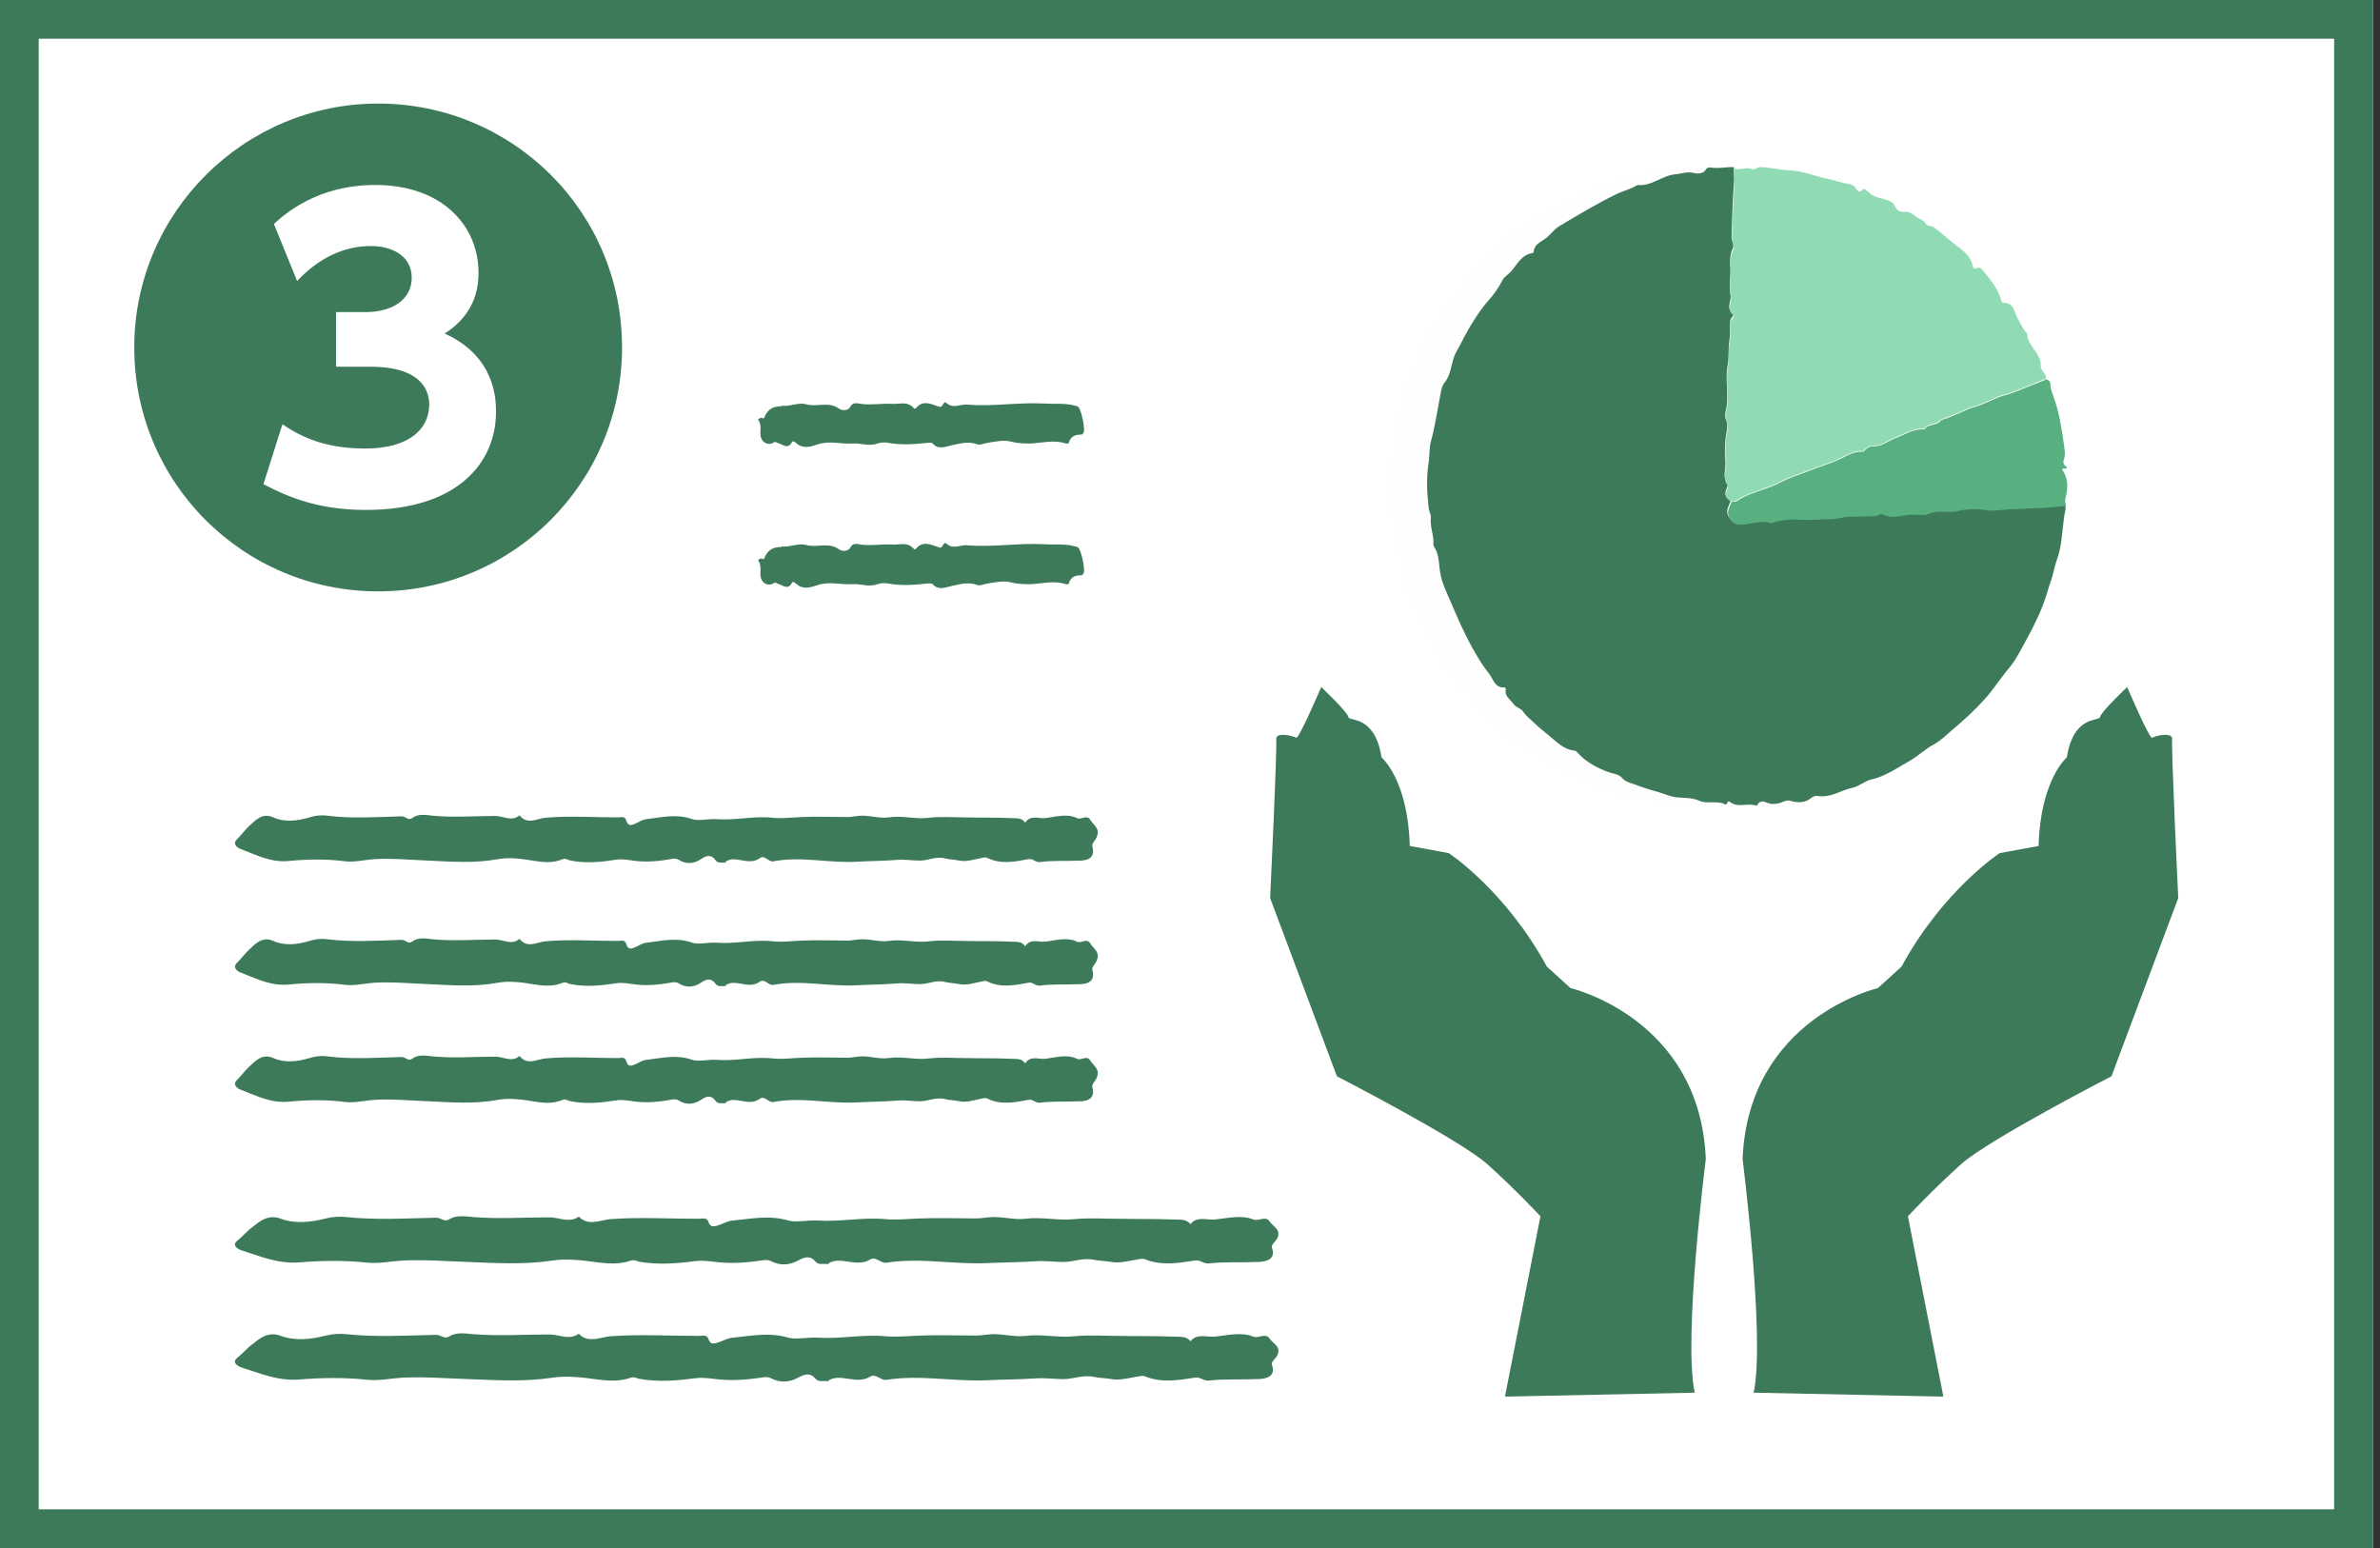 <svg width="123" height="80" viewBox="0 0 123 80" fill="none" xmlns="http://www.w3.org/2000/svg">
<rect x="0" y="0" width="123" height="80" fill="#333333" stroke="none"/>
<g clip-path="url(#clip0_72_46)">
<path d="M122.63 0H0V80H122.63V0Z" fill="white"/>
<path d="M31.096 17.956C31.096 24.471 25.799 29.767 19.285 29.767C12.771 29.767 7.474 24.507 7.474 17.956C7.474 11.405 12.826 6.145 19.285 6.145C25.744 6.145 31.096 11.386 31.096 17.956Z" fill="white"/>
<path d="M32.148 17.956C32.148 24.913 26.519 30.561 19.543 30.561C12.567 30.561 6.939 24.932 6.939 17.956C6.939 10.98 12.623 5.352 19.543 5.352C26.464 5.352 32.148 10.907 32.148 17.956ZM13.619 25.024C15.022 25.762 16.572 26.353 18.916 26.353C23.695 26.353 25.633 23.862 25.633 21.296C25.633 20.687 25.633 18.436 22.976 17.236C24.729 16.148 24.729 14.542 24.729 14.081C24.729 11.682 22.865 9.559 19.396 9.559C16.387 9.559 14.708 11.073 14.155 11.571L15.354 14.524C17.033 12.715 18.75 12.715 19.211 12.715C20.005 12.715 21.278 13.066 21.278 14.358C21.278 15.465 20.3 16.129 18.879 16.129H17.366V18.953H19.156C21.998 18.953 22.182 20.411 22.182 20.89C22.182 22.256 21.038 23.179 18.879 23.179C16.997 23.179 15.723 22.699 14.597 21.924L13.619 25.006V25.024Z" fill="#3D7A5A"/>
<path fill-rule="evenodd" clip-rule="evenodd" d="M77.785 72.138L79.612 62.856C79.612 62.856 78.302 61.453 76.863 60.161C75.405 58.87 69.093 55.622 69.093 55.622L65.642 46.413C65.642 46.413 66.011 38.644 65.956 38.219C65.901 37.795 66.86 38.035 66.99 38.127C67.119 38.219 68.281 35.506 68.281 35.506C68.281 35.506 69.647 36.798 69.684 37.056C69.721 37.296 71.05 36.927 71.4 39.142C71.4 39.142 72.766 40.286 72.858 43.719L74.87 44.088C74.87 44.088 77.785 45.989 79.945 49.956L81.163 51.063C81.163 51.063 87.862 52.614 88.157 59.903C88.157 59.903 86.976 69.167 87.585 71.972L77.804 72.175L77.785 72.138Z" fill="#3D7A5A"/>
<path fill-rule="evenodd" clip-rule="evenodd" d="M100.429 72.138L98.602 62.856C98.602 62.856 99.912 61.453 101.352 60.161C102.81 58.87 109.121 55.622 109.121 55.622L112.572 46.413C112.572 46.413 112.203 38.644 112.258 38.219C112.314 37.795 111.354 38.035 111.225 38.127C111.096 38.219 109.933 35.506 109.933 35.506C109.933 35.506 108.567 36.798 108.531 37.056C108.494 37.296 107.165 36.927 106.814 39.142C106.814 39.142 105.449 40.286 105.356 43.719L103.345 44.088C103.345 44.088 100.429 45.989 98.27 49.956L97.052 51.063C97.052 51.063 90.353 52.614 90.058 59.903C90.058 59.903 91.239 69.167 90.63 71.972L100.411 72.175L100.429 72.138Z" fill="#3D7A5A"/>
<path d="M103.862 19.58C103.88 19.322 103.585 19.192 103.585 18.934C103.622 18.251 102.902 17.901 102.883 17.255C102.883 17.236 102.828 17.218 102.81 17.181C102.644 16.959 102.533 16.72 102.404 16.498C102.219 16.184 102.219 15.668 101.665 15.668C101.592 15.668 101.555 15.575 101.536 15.52C101.37 14.93 100.964 14.468 100.595 13.988C100.521 13.896 100.429 13.804 100.281 13.878C100.115 13.951 100.078 13.841 100.06 13.73C99.968 13.324 99.672 13.047 99.359 12.807C98.934 12.475 98.528 12.106 98.104 11.792C97.938 11.663 97.716 11.719 97.661 11.608C97.55 11.368 97.31 11.349 97.144 11.22C96.978 11.091 96.775 10.925 96.535 10.962C96.277 10.999 96.129 10.888 96.037 10.667C95.945 10.501 95.815 10.427 95.631 10.353C95.336 10.261 95.022 10.261 94.763 10.021C94.671 9.928 94.468 9.725 94.394 9.799C94.173 10.076 94.062 9.799 94.007 9.707C93.896 9.578 93.785 9.541 93.638 9.522C93.287 9.449 92.955 9.338 92.604 9.264C91.921 9.135 91.276 8.84 90.574 8.821C90.076 8.803 89.596 8.655 89.098 8.655C88.932 8.655 88.784 8.821 88.655 8.766C88.341 8.618 88.046 8.84 87.751 8.729C87.345 8.729 86.939 8.821 86.533 8.747C86.441 8.747 86.348 8.747 86.293 8.858C86.127 9.116 85.776 9.061 85.647 9.024C85.315 8.932 85.038 9.079 84.724 9.098C84.041 9.153 83.506 9.707 82.787 9.652C82.75 9.652 82.713 9.67 82.694 9.688C82.381 9.873 82.03 9.947 81.735 10.095C80.701 10.593 79.705 11.183 78.727 11.774C78.413 11.958 78.247 12.272 77.951 12.457C77.693 12.623 77.416 12.752 77.398 13.102C77.398 13.121 77.343 13.176 77.306 13.176C76.752 13.269 76.531 13.785 76.217 14.136C76.088 14.284 75.885 14.376 75.792 14.56C75.571 14.948 75.313 15.335 75.036 15.649C74.722 16 74.482 16.369 74.242 16.756C73.928 17.255 73.689 17.79 73.393 18.288C73.117 18.787 73.172 19.414 72.784 19.875C72.674 20.005 72.637 20.189 72.6 20.355C72.471 21.038 72.36 21.721 72.212 22.404C72.175 22.57 72.12 22.754 72.083 22.92C72.009 23.271 72.046 23.622 71.972 23.972C71.825 24.766 71.88 25.559 71.972 26.353C71.972 26.519 72.102 26.685 72.083 26.851C72.028 27.312 72.249 27.755 72.212 28.217C72.212 28.254 72.212 28.309 72.249 28.346C72.526 28.733 72.489 29.213 72.563 29.656C72.655 30.247 72.932 30.782 73.153 31.299C73.356 31.797 73.578 32.314 73.836 32.812C74.095 33.292 74.353 33.79 74.63 34.251C74.777 34.491 74.944 34.713 75.11 34.934C75.313 35.193 75.386 35.635 75.866 35.617C75.921 35.617 75.977 35.672 75.959 35.728C75.885 36.078 76.198 36.244 76.346 36.466C76.475 36.65 76.734 36.687 76.844 36.853C77.01 37.112 77.232 37.259 77.435 37.462C77.675 37.702 77.951 37.887 78.191 38.108C78.579 38.459 78.93 38.828 79.502 38.883C79.594 38.883 79.631 38.957 79.686 39.013C80.129 39.492 80.683 39.806 81.31 40.009C81.532 40.083 81.808 40.101 81.975 40.304C82.104 40.452 82.288 40.526 82.473 40.581C82.879 40.71 83.285 40.877 83.709 40.987C84.078 41.08 84.429 41.264 84.817 41.301C85.204 41.338 85.592 41.301 85.979 41.486C86.367 41.67 86.865 41.467 87.271 41.652C87.308 41.67 87.363 41.652 87.382 41.615C87.437 41.449 87.511 41.504 87.603 41.578C88.009 41.836 88.489 41.578 88.895 41.725C88.895 41.725 88.95 41.688 88.969 41.67C89.098 41.43 89.283 41.504 89.467 41.578C89.781 41.688 90.095 41.596 90.353 41.504C90.501 41.449 90.556 41.449 90.685 41.486C91.017 41.559 91.386 41.596 91.682 41.375C91.811 41.282 91.94 41.209 92.069 41.227C92.734 41.338 93.269 40.932 93.878 40.803C94.228 40.729 94.487 40.452 94.837 40.378C95.594 40.194 96.203 39.769 96.849 39.4C97.273 39.16 97.661 38.791 98.067 38.57C98.436 38.367 98.731 38.09 99.008 37.831C99.58 37.333 100.152 36.816 100.669 36.263C101.149 35.728 101.518 35.137 101.979 34.602C102.348 34.178 102.588 33.642 102.865 33.144C103.179 32.572 103.474 31.981 103.714 31.372C103.88 30.948 103.972 30.487 104.138 30.081C104.268 29.73 104.304 29.361 104.434 29.029C104.692 28.328 104.71 27.589 104.803 26.851C104.84 26.648 104.913 26.427 104.877 26.224C104.877 26.095 104.821 25.947 104.84 25.836C104.95 25.338 105.006 24.858 104.71 24.397C104.674 24.341 104.655 24.267 104.747 24.286C105.006 24.286 104.913 24.212 104.803 24.12C104.71 24.046 104.71 23.954 104.747 23.861C104.858 23.548 104.784 23.234 104.747 22.92C104.637 22.182 104.526 21.444 104.286 20.743C104.194 20.466 104.065 20.207 104.065 19.912C104.065 19.765 103.954 19.728 103.862 19.672V19.58Z" fill="#FEFEFF"/>
<path d="M106.741 26.131C106.777 26.353 106.685 26.556 106.667 26.759C106.574 27.479 106.556 28.235 106.298 28.936C106.168 29.287 106.132 29.638 106.002 29.988C105.855 30.394 105.744 30.856 105.578 31.28C105.338 31.889 105.043 32.48 104.729 33.052C104.452 33.55 104.194 34.085 103.843 34.51C103.382 35.045 103.013 35.654 102.533 36.171C102.016 36.743 101.444 37.26 100.872 37.739C100.595 37.979 100.3 38.275 99.931 38.477C99.506 38.699 99.137 39.068 98.713 39.308C98.067 39.677 97.439 40.12 96.701 40.286C96.369 40.36 96.092 40.637 95.742 40.71C95.133 40.84 94.597 41.246 93.933 41.135C93.785 41.117 93.675 41.172 93.546 41.282C93.25 41.504 92.881 41.486 92.549 41.393C92.42 41.356 92.365 41.356 92.217 41.412C91.959 41.522 91.645 41.615 91.331 41.486C91.147 41.412 90.962 41.356 90.833 41.578C90.833 41.596 90.777 41.652 90.759 41.633C90.335 41.486 89.873 41.744 89.467 41.486C89.375 41.412 89.301 41.375 89.246 41.522C89.246 41.578 89.172 41.596 89.135 41.559C88.71 41.356 88.231 41.559 87.843 41.393C87.456 41.209 87.068 41.246 86.68 41.209C86.293 41.172 85.942 40.987 85.573 40.895C85.149 40.784 84.743 40.637 84.337 40.489C84.152 40.434 83.968 40.36 83.838 40.212C83.672 40.009 83.396 39.991 83.174 39.917C82.547 39.696 81.993 39.4 81.55 38.92C81.495 38.865 81.458 38.791 81.366 38.791C80.812 38.736 80.461 38.348 80.055 38.016C79.797 37.795 79.539 37.61 79.299 37.37C79.096 37.167 78.874 37.02 78.708 36.761C78.616 36.614 78.339 36.558 78.21 36.374C78.044 36.134 77.749 35.986 77.822 35.636C77.822 35.58 77.785 35.506 77.73 35.525C77.25 35.543 77.177 35.1 76.974 34.842C76.807 34.62 76.641 34.399 76.494 34.159C76.198 33.698 75.94 33.218 75.7 32.72C75.442 32.221 75.239 31.705 75.017 31.206C74.796 30.69 74.519 30.154 74.427 29.564C74.353 29.14 74.39 28.66 74.113 28.254C74.095 28.217 74.076 28.161 74.076 28.125C74.113 27.663 73.892 27.22 73.947 26.759C73.965 26.593 73.855 26.427 73.836 26.261C73.744 25.467 73.707 24.674 73.836 23.88C73.892 23.529 73.855 23.179 73.947 22.828C73.984 22.662 74.039 22.477 74.076 22.311C74.224 21.629 74.335 20.946 74.464 20.263C74.501 20.097 74.537 19.912 74.648 19.783C75.036 19.322 74.98 18.694 75.257 18.196C75.552 17.679 75.792 17.144 76.106 16.664C76.346 16.277 76.586 15.908 76.9 15.557C77.195 15.243 77.453 14.856 77.656 14.468C77.749 14.302 77.933 14.191 78.081 14.044C78.394 13.693 78.616 13.176 79.17 13.084C79.207 13.084 79.262 13.047 79.262 13.01C79.28 12.66 79.576 12.53 79.816 12.364C80.111 12.18 80.277 11.866 80.591 11.682C81.587 11.091 82.565 10.501 83.599 10.002C83.912 9.855 84.263 9.781 84.558 9.596C84.595 9.596 84.614 9.559 84.65 9.559C85.37 9.633 85.905 9.061 86.588 9.006C86.883 8.987 87.16 8.858 87.511 8.932C87.64 8.969 88.009 9.024 88.157 8.766C88.212 8.674 88.286 8.637 88.397 8.655C88.803 8.729 89.209 8.618 89.615 8.637C89.578 8.877 89.652 9.135 89.615 9.375C89.541 10.334 89.522 11.276 89.486 12.235C89.486 12.457 89.652 12.641 89.541 12.863C89.356 13.232 89.43 13.638 89.43 14.025C89.43 14.431 89.356 14.837 89.43 15.225C89.504 15.539 89.172 15.908 89.559 16.203C89.615 16.24 89.559 16.332 89.522 16.387C89.412 16.498 89.412 16.59 89.412 16.757C89.412 17.052 89.412 17.366 89.375 17.624C89.301 18.048 89.375 18.473 89.283 18.897C89.153 19.599 89.338 20.337 89.227 21.056C89.19 21.241 89.117 21.444 89.172 21.592C89.356 21.979 89.209 22.348 89.172 22.717C89.135 23.105 89.135 23.492 89.172 23.861C89.19 24.249 89.006 24.674 89.283 25.043C89.283 25.061 89.283 25.135 89.264 25.172C89.098 25.541 89.135 25.652 89.449 25.855C89.393 25.984 89.356 26.113 89.301 26.242C89.153 26.556 89.449 26.999 89.781 27.036C90.353 27.091 90.907 26.759 91.479 26.962C91.516 26.962 91.571 26.962 91.608 26.943C92.125 26.759 92.66 26.777 93.177 26.796C93.619 26.814 94.044 26.759 94.487 26.759C94.837 26.759 95.225 26.611 95.539 26.63C95.982 26.63 96.424 26.63 96.886 26.593C97.034 26.593 97.163 26.464 97.292 26.519C97.827 26.796 98.362 26.482 98.916 26.519C99.137 26.519 99.433 26.574 99.599 26.5C100.115 26.261 100.651 26.464 101.167 26.334C101.573 26.224 102.09 26.224 102.57 26.279C102.699 26.279 102.847 26.316 102.976 26.316C103.585 26.261 104.212 26.224 104.821 26.205C105.467 26.187 106.095 26.113 106.741 26.076V26.131Z" fill="#3D7A5A"/>
<path d="M89.467 25.928C89.153 25.726 89.117 25.596 89.283 25.246C89.283 25.209 89.32 25.135 89.301 25.116C89.024 24.747 89.209 24.323 89.19 23.936C89.172 23.548 89.153 23.16 89.19 22.791C89.227 22.404 89.393 22.053 89.19 21.666C89.117 21.518 89.209 21.315 89.246 21.13C89.356 20.411 89.172 19.691 89.301 18.971C89.375 18.547 89.301 18.122 89.393 17.698C89.43 17.439 89.43 17.126 89.43 16.831C89.43 16.683 89.43 16.572 89.541 16.461C89.596 16.406 89.633 16.314 89.578 16.277C89.209 16 89.522 15.631 89.449 15.299C89.356 14.911 89.449 14.505 89.449 14.099C89.449 13.712 89.375 13.306 89.559 12.937C89.67 12.697 89.504 12.531 89.504 12.309C89.541 11.35 89.578 10.408 89.633 9.449C89.633 9.209 89.578 8.95 89.633 8.711C89.928 8.821 90.242 8.6 90.537 8.747C90.648 8.803 90.814 8.637 90.98 8.637C91.479 8.637 91.958 8.784 92.457 8.803C93.158 8.821 93.804 9.117 94.487 9.246C94.837 9.32 95.169 9.449 95.52 9.504C95.668 9.523 95.778 9.559 95.889 9.689C95.945 9.762 96.055 10.058 96.277 9.781C96.332 9.707 96.535 9.91 96.646 10.002C96.904 10.224 97.236 10.224 97.513 10.335C97.698 10.39 97.845 10.464 97.919 10.648C98.03 10.851 98.159 10.962 98.418 10.944C98.657 10.907 98.86 11.073 99.026 11.202C99.193 11.331 99.433 11.35 99.543 11.589C99.599 11.7 99.82 11.645 99.986 11.774C100.411 12.106 100.817 12.475 101.241 12.789C101.555 13.029 101.85 13.287 101.942 13.712C101.961 13.822 102.016 13.933 102.164 13.859C102.311 13.786 102.404 13.878 102.477 13.97C102.847 14.45 103.253 14.893 103.419 15.502C103.419 15.557 103.474 15.649 103.548 15.649C104.101 15.649 104.101 16.166 104.286 16.48C104.415 16.701 104.526 16.96 104.692 17.163C104.71 17.181 104.766 17.2 104.766 17.236C104.766 17.882 105.504 18.252 105.467 18.916C105.467 19.174 105.762 19.303 105.744 19.562C105.449 19.672 105.153 19.802 104.877 19.912C104.452 20.078 104.028 20.282 103.585 20.392C103.068 20.521 102.644 20.817 102.127 20.964C101.536 21.13 100.983 21.481 100.374 21.647C100.337 21.647 100.3 21.703 100.263 21.721C100.041 21.979 99.635 21.85 99.451 22.145C98.879 22.108 98.418 22.441 97.901 22.625C97.55 22.754 97.255 23.05 96.83 23.031C96.664 23.031 96.461 23.087 96.351 23.253C96.314 23.326 96.221 23.308 96.166 23.308C95.834 23.308 95.539 23.456 95.28 23.585C94.671 23.917 94.007 24.083 93.361 24.341C92.9 24.526 92.401 24.674 91.958 24.913C91.737 25.043 91.497 25.116 91.257 25.209C90.759 25.393 90.242 25.541 89.781 25.836C89.652 25.928 89.578 25.91 89.449 25.892L89.467 25.928Z" fill="#90DBB4"/>
<path d="M89.467 25.928C89.578 25.928 89.67 25.965 89.799 25.873C90.242 25.578 90.759 25.43 91.276 25.246C91.516 25.153 91.737 25.08 91.977 24.95C92.42 24.71 92.9 24.563 93.379 24.378C94.007 24.12 94.671 23.954 95.299 23.622C95.557 23.474 95.871 23.345 96.184 23.345C96.258 23.345 96.332 23.345 96.369 23.29C96.48 23.123 96.683 23.05 96.849 23.068C97.273 23.068 97.569 22.791 97.919 22.662C98.418 22.477 98.879 22.145 99.469 22.182C99.654 21.887 100.078 22.016 100.281 21.758C100.318 21.721 100.355 21.684 100.392 21.684C101.001 21.518 101.536 21.167 102.145 21.001C102.662 20.854 103.087 20.558 103.603 20.429C104.046 20.318 104.471 20.115 104.895 19.949C105.19 19.838 105.486 19.728 105.762 19.599C105.855 19.654 105.965 19.691 105.965 19.838C105.965 20.134 106.095 20.392 106.187 20.669C106.427 21.37 106.537 22.108 106.648 22.847C106.685 23.16 106.777 23.474 106.648 23.788C106.63 23.862 106.63 23.972 106.704 24.046C106.814 24.138 106.925 24.231 106.648 24.212C106.556 24.212 106.574 24.286 106.611 24.323C106.907 24.784 106.87 25.264 106.74 25.762C106.704 25.892 106.759 26.021 106.777 26.15C106.131 26.205 105.504 26.261 104.858 26.279C104.231 26.298 103.622 26.334 103.013 26.39C102.884 26.39 102.736 26.39 102.607 26.353C102.145 26.298 101.629 26.298 101.204 26.408C100.669 26.538 100.134 26.334 99.635 26.574C99.469 26.648 99.174 26.611 98.953 26.593C98.418 26.556 97.882 26.87 97.329 26.593C97.2 26.519 97.07 26.648 96.923 26.667C96.48 26.685 96.037 26.704 95.576 26.704C95.262 26.704 94.893 26.851 94.524 26.833C94.081 26.833 93.656 26.888 93.213 26.87C92.697 26.833 92.143 26.833 91.645 27.017C91.608 27.017 91.552 27.054 91.516 27.036C90.944 26.833 90.39 27.165 89.818 27.11C89.486 27.073 89.209 26.63 89.338 26.316C89.393 26.187 89.43 26.058 89.486 25.928H89.467Z" fill="#58B081"/>
<path d="M42.814 65.292C43.442 64.886 44.254 65.532 44.974 65.089C45.25 64.904 45.527 65.31 45.822 65.255C47.575 64.978 49.329 65.366 51.082 65.273C51.894 65.237 52.706 65.237 53.518 65.181C53.979 65.144 54.477 65.218 54.957 65.218C55.492 65.218 55.972 64.978 56.544 65.107C56.821 65.163 57.135 65.163 57.449 65.218C57.855 65.292 58.334 65.163 58.777 65.089C58.925 65.07 59.054 65.015 59.202 65.089C60.051 65.421 60.9 65.273 61.748 65.144C62.044 65.089 62.191 65.329 62.487 65.292C63.299 65.2 64.129 65.255 64.941 65.218C65.236 65.218 65.993 65.181 65.735 64.48C65.679 64.351 65.901 64.166 65.975 64.055C66.27 63.557 65.808 63.41 65.624 63.133C65.403 62.801 65.07 63.133 64.775 63.022C64.129 62.764 63.409 62.967 62.764 63.022C62.395 63.059 61.841 62.837 61.527 63.262C61.306 62.985 60.992 63.041 60.66 63.022C59.7 62.985 58.74 63.004 57.799 62.985C57.043 62.985 56.268 62.93 55.529 63.004C54.681 63.096 53.85 62.874 53.001 62.985C52.374 63.059 51.728 62.837 51.082 62.911C50.879 62.93 50.657 62.967 50.436 62.967C49.476 62.967 48.535 62.93 47.575 62.967C46.967 62.985 46.339 63.059 45.767 63.004C44.586 62.893 43.442 63.151 42.316 63.077C41.762 63.041 41.153 63.188 40.747 63.077C39.751 62.782 38.828 62.985 37.868 63.077C37.61 63.096 37.407 63.225 37.186 63.299C36.964 63.373 36.724 63.483 36.614 63.151C36.54 62.893 36.281 62.985 36.097 62.985C34.584 62.985 33.07 62.893 31.539 63.004C31.059 63.041 30.395 63.391 29.915 62.874C29.416 63.225 28.9 62.911 28.401 62.911C27.073 62.911 25.744 63.004 24.415 62.893C24.028 62.856 23.566 62.782 23.197 63.022C22.957 63.17 22.773 62.911 22.514 62.93C20.964 62.967 19.414 63.059 17.864 62.893C17.532 62.856 17.144 62.893 16.849 62.967C16.037 63.17 15.243 63.262 14.468 62.967C13.822 62.745 13.38 63.151 13.029 63.428C12.771 63.613 12.549 63.889 12.272 64.111C11.959 64.351 12.272 64.554 12.512 64.628C13.472 64.923 14.357 65.329 15.483 65.237C16.627 65.144 17.827 65.126 19.008 65.255C19.599 65.31 20.189 65.181 20.798 65.144C21.942 65.089 23.068 65.181 24.212 65.218C25.633 65.273 27.091 65.366 28.549 65.144C29.269 65.034 30.099 65.126 30.874 65.237C31.428 65.31 32.037 65.347 32.609 65.144C32.775 65.089 32.886 65.163 33.015 65.2C34.03 65.384 35.026 65.292 36.023 65.163C36.392 65.126 36.798 65.2 37.186 65.237C37.961 65.31 38.699 65.237 39.456 65.126C39.603 65.107 39.714 65.107 39.862 65.181C40.323 65.421 40.803 65.384 41.246 65.144C41.578 64.96 41.873 64.868 42.15 65.2C42.298 65.384 42.538 65.292 42.814 65.329V65.292Z" fill="#3D7A5A"/>
<path d="M42.814 71.345C43.442 70.939 44.254 71.585 44.974 71.142C45.25 70.957 45.527 71.363 45.822 71.308C47.575 71.031 49.329 71.419 51.082 71.326C51.894 71.29 52.706 71.29 53.518 71.234C53.979 71.197 54.477 71.271 54.957 71.271C55.492 71.271 55.972 71.031 56.544 71.16C56.821 71.216 57.135 71.216 57.449 71.271C57.855 71.345 58.334 71.216 58.777 71.142C58.925 71.123 59.054 71.068 59.202 71.142C60.051 71.474 60.9 71.326 61.748 71.197C62.044 71.142 62.191 71.382 62.487 71.345C63.299 71.253 64.129 71.308 64.941 71.271C65.236 71.271 65.993 71.234 65.735 70.533C65.679 70.404 65.901 70.219 65.975 70.109C66.27 69.61 65.808 69.463 65.624 69.186C65.403 68.853 65.07 69.186 64.775 69.075C64.129 68.817 63.409 69.02 62.764 69.075C62.395 69.112 61.841 68.891 61.527 69.315C61.306 69.038 60.992 69.094 60.66 69.075C59.7 69.038 58.74 69.056 57.799 69.038C57.043 69.038 56.268 68.983 55.529 69.056C54.681 69.149 53.85 68.927 53.001 69.038C52.374 69.112 51.728 68.891 51.082 68.964C50.879 68.983 50.657 69.02 50.436 69.02C49.476 69.02 48.535 68.983 47.575 69.02C46.967 69.038 46.339 69.112 45.767 69.056C44.586 68.946 43.442 69.204 42.316 69.13C41.762 69.094 41.153 69.241 40.747 69.13C39.751 68.835 38.828 69.038 37.868 69.13C37.61 69.149 37.407 69.278 37.186 69.352C36.964 69.426 36.724 69.536 36.614 69.204C36.54 68.946 36.281 69.038 36.097 69.038C34.584 69.038 33.07 68.946 31.539 69.056C31.059 69.094 30.395 69.444 29.915 68.927C29.416 69.278 28.9 68.964 28.401 68.964C27.073 68.964 25.744 69.056 24.415 68.946C24.028 68.909 23.566 68.835 23.197 69.075C22.957 69.223 22.773 68.964 22.514 68.983C20.964 69.02 19.414 69.112 17.864 68.946C17.532 68.909 17.144 68.946 16.849 69.02C16.037 69.223 15.243 69.315 14.468 69.02C13.822 68.798 13.38 69.204 13.029 69.481C12.771 69.665 12.549 69.942 12.272 70.164C11.959 70.404 12.272 70.607 12.512 70.68C13.472 70.976 14.357 71.382 15.483 71.29C16.627 71.197 17.827 71.179 19.008 71.308C19.599 71.363 20.189 71.234 20.798 71.197C21.942 71.142 23.068 71.234 24.212 71.271C25.633 71.326 27.091 71.419 28.549 71.197C29.269 71.087 30.099 71.179 30.874 71.29C31.428 71.363 32.037 71.4 32.609 71.197C32.775 71.142 32.886 71.216 33.015 71.253C34.03 71.437 35.026 71.345 36.023 71.216C36.392 71.179 36.798 71.253 37.186 71.29C37.961 71.363 38.699 71.29 39.456 71.179C39.603 71.16 39.714 71.16 39.862 71.234C40.323 71.474 40.803 71.437 41.246 71.197C41.578 71.013 41.873 70.92 42.15 71.253C42.298 71.437 42.538 71.345 42.814 71.382V71.345Z" fill="#3D7A5A"/>
<path d="M37.481 50.934C37.998 50.528 38.662 51.174 39.271 50.731C39.511 50.547 39.732 50.953 39.972 50.897C41.43 50.62 42.87 51.008 44.328 50.916C44.992 50.879 45.675 50.879 46.358 50.824C46.745 50.787 47.151 50.86 47.539 50.86C47.981 50.86 48.388 50.62 48.849 50.75C49.07 50.805 49.329 50.805 49.587 50.86C49.919 50.934 50.325 50.805 50.694 50.731C50.805 50.713 50.916 50.657 51.045 50.731C51.746 51.063 52.447 50.916 53.149 50.787C53.389 50.731 53.499 50.971 53.758 50.934C54.422 50.842 55.105 50.897 55.788 50.86C56.028 50.86 56.655 50.824 56.452 50.122C56.415 49.993 56.6 49.809 56.655 49.698C56.895 49.2 56.526 49.052 56.36 48.775C56.175 48.443 55.898 48.775 55.659 48.664C55.123 48.406 54.533 48.609 53.998 48.664C53.702 48.701 53.241 48.48 52.983 48.904C52.798 48.627 52.54 48.683 52.263 48.664C51.469 48.627 50.676 48.646 49.901 48.627C49.273 48.627 48.646 48.572 48.018 48.646C47.317 48.738 46.634 48.517 45.915 48.627C45.398 48.701 44.863 48.48 44.328 48.554C44.161 48.572 43.977 48.609 43.792 48.609C42.999 48.609 42.205 48.572 41.43 48.609C40.932 48.627 40.415 48.701 39.935 48.646C38.957 48.535 38.016 48.794 37.075 48.72C36.614 48.683 36.115 48.83 35.783 48.72C34.953 48.424 34.196 48.627 33.403 48.72C33.181 48.738 33.033 48.867 32.849 48.941C32.664 49.015 32.461 49.126 32.369 48.794C32.295 48.535 32.092 48.627 31.945 48.627C30.69 48.627 29.435 48.535 28.18 48.646C27.774 48.683 27.239 49.033 26.851 48.517C26.445 48.867 26.021 48.554 25.596 48.554C24.508 48.554 23.4 48.646 22.311 48.535C21.998 48.498 21.61 48.425 21.296 48.664C21.093 48.812 20.946 48.554 20.743 48.572C19.451 48.609 18.178 48.701 16.886 48.535C16.609 48.498 16.295 48.535 16.055 48.609C15.391 48.812 14.727 48.904 14.081 48.609C13.546 48.388 13.176 48.794 12.881 49.07C12.678 49.255 12.475 49.532 12.254 49.753C11.995 49.993 12.254 50.196 12.457 50.27C13.25 50.565 13.988 50.971 14.93 50.879C15.889 50.787 16.867 50.768 17.845 50.897C18.325 50.953 18.823 50.824 19.322 50.787C20.263 50.731 21.204 50.824 22.145 50.86C23.326 50.916 24.526 51.008 25.726 50.787C26.316 50.676 26.999 50.768 27.645 50.879C28.106 50.953 28.604 50.99 29.084 50.787C29.213 50.731 29.324 50.805 29.416 50.842C30.247 51.026 31.077 50.934 31.908 50.805C32.203 50.768 32.554 50.842 32.867 50.879C33.513 50.953 34.122 50.879 34.75 50.768C34.879 50.75 34.971 50.75 35.082 50.824C35.469 51.063 35.857 51.026 36.226 50.787C36.503 50.602 36.743 50.51 36.983 50.842C37.112 51.026 37.296 50.934 37.536 50.971L37.481 50.934Z" fill="#3D7A5A"/>
<path d="M37.481 56.987C37.998 56.581 38.662 57.227 39.271 56.784C39.511 56.6 39.732 57.006 39.972 56.95C41.43 56.673 42.87 57.061 44.328 56.969C44.992 56.932 45.675 56.932 46.358 56.877C46.745 56.84 47.151 56.913 47.539 56.913C47.981 56.913 48.388 56.673 48.849 56.803C49.07 56.858 49.329 56.858 49.587 56.913C49.919 56.987 50.325 56.858 50.694 56.784C50.805 56.766 50.916 56.71 51.045 56.784C51.746 57.116 52.447 56.969 53.149 56.84C53.389 56.784 53.499 57.024 53.758 56.987C54.422 56.895 55.105 56.95 55.788 56.913C56.028 56.913 56.655 56.877 56.452 56.175C56.415 56.046 56.6 55.861 56.655 55.751C56.895 55.252 56.526 55.105 56.36 54.828C56.175 54.496 55.898 54.828 55.659 54.717C55.123 54.459 54.533 54.662 53.998 54.717C53.702 54.754 53.241 54.533 52.983 54.957C52.798 54.68 52.54 54.736 52.263 54.717C51.469 54.68 50.676 54.699 49.901 54.68C49.273 54.68 48.646 54.625 48.018 54.699C47.317 54.791 46.634 54.57 45.915 54.68C45.398 54.754 44.863 54.533 44.328 54.607C44.161 54.625 43.977 54.662 43.792 54.662C42.999 54.662 42.205 54.625 41.43 54.662C40.932 54.68 40.415 54.754 39.935 54.699C38.957 54.588 38.016 54.846 37.075 54.773C36.614 54.736 36.115 54.883 35.783 54.773C34.953 54.477 34.196 54.68 33.403 54.773C33.181 54.791 33.033 54.92 32.849 54.994C32.664 55.068 32.461 55.179 32.369 54.846C32.295 54.588 32.092 54.68 31.945 54.68C30.69 54.68 29.435 54.588 28.18 54.699C27.774 54.736 27.239 55.086 26.851 54.57C26.445 54.92 26.021 54.607 25.596 54.607C24.508 54.607 23.4 54.699 22.311 54.588C21.998 54.551 21.61 54.477 21.296 54.717C21.093 54.865 20.946 54.607 20.743 54.625C19.451 54.662 18.178 54.754 16.886 54.588C16.609 54.551 16.295 54.588 16.055 54.662C15.391 54.865 14.727 54.957 14.081 54.662C13.546 54.441 13.176 54.846 12.881 55.123C12.678 55.308 12.475 55.585 12.254 55.806C11.995 56.046 12.254 56.249 12.457 56.323C13.25 56.618 13.988 57.024 14.93 56.932C15.889 56.84 16.867 56.821 17.845 56.95C18.325 57.006 18.823 56.877 19.322 56.84C20.263 56.784 21.204 56.877 22.145 56.913C23.326 56.969 24.526 57.061 25.726 56.84C26.316 56.729 26.999 56.821 27.645 56.932C28.106 57.006 28.604 57.043 29.084 56.84C29.213 56.784 29.324 56.858 29.416 56.895C30.247 57.08 31.077 56.987 31.908 56.858C32.203 56.821 32.554 56.895 32.867 56.932C33.513 57.006 34.122 56.932 34.75 56.821C34.879 56.803 34.971 56.803 35.082 56.877C35.469 57.116 35.857 57.08 36.226 56.84C36.503 56.655 36.743 56.563 36.983 56.895C37.112 57.08 37.296 56.987 37.536 57.024L37.481 56.987Z" fill="#3D7A5A"/>
<path d="M37.481 44.549C37.998 44.143 38.662 44.789 39.271 44.346C39.511 44.161 39.732 44.568 39.972 44.512C41.43 44.235 42.87 44.623 44.328 44.531C44.992 44.494 45.675 44.494 46.358 44.438C46.745 44.401 47.151 44.475 47.539 44.475C47.981 44.475 48.388 44.235 48.849 44.364C49.07 44.42 49.329 44.42 49.587 44.475C49.919 44.549 50.325 44.42 50.694 44.346C50.805 44.328 50.916 44.272 51.045 44.346C51.746 44.678 52.447 44.531 53.149 44.401C53.389 44.346 53.499 44.586 53.758 44.549C54.422 44.457 55.105 44.512 55.788 44.475C56.028 44.475 56.655 44.438 56.452 43.737C56.415 43.608 56.6 43.423 56.655 43.312C56.895 42.814 56.526 42.667 56.36 42.39C56.175 42.058 55.898 42.39 55.659 42.279C55.123 42.021 54.533 42.224 53.998 42.279C53.702 42.316 53.241 42.095 52.983 42.519C52.798 42.242 52.54 42.298 52.263 42.279C51.469 42.242 50.676 42.261 49.901 42.242C49.273 42.242 48.646 42.187 48.018 42.261C47.317 42.353 46.634 42.132 45.915 42.242C45.398 42.316 44.863 42.095 44.328 42.168C44.161 42.187 43.977 42.224 43.792 42.224C42.999 42.224 42.205 42.187 41.43 42.224C40.932 42.242 40.415 42.316 39.935 42.261C38.957 42.15 38.016 42.408 37.075 42.334C36.614 42.298 36.115 42.445 35.783 42.334C34.953 42.039 34.196 42.242 33.403 42.334C33.181 42.353 33.033 42.482 32.849 42.556C32.664 42.63 32.461 42.74 32.369 42.408C32.295 42.15 32.092 42.242 31.945 42.242C30.69 42.242 29.435 42.15 28.18 42.261C27.774 42.298 27.239 42.648 26.851 42.132C26.445 42.482 26.021 42.168 25.596 42.168C24.508 42.168 23.4 42.261 22.311 42.15C21.998 42.113 21.61 42.039 21.296 42.279C21.093 42.427 20.946 42.168 20.743 42.187C19.451 42.224 18.178 42.316 16.886 42.15C16.609 42.113 16.295 42.15 16.055 42.224C15.391 42.427 14.727 42.519 14.081 42.224C13.546 42.002 13.176 42.408 12.881 42.685C12.678 42.87 12.475 43.147 12.254 43.368C11.995 43.608 12.254 43.811 12.457 43.885C13.25 44.18 13.988 44.586 14.93 44.494C15.889 44.401 16.867 44.383 17.845 44.512C18.325 44.568 18.823 44.438 19.322 44.401C20.263 44.346 21.204 44.438 22.145 44.475C23.326 44.531 24.526 44.623 25.726 44.401C26.316 44.291 26.999 44.383 27.645 44.494C28.106 44.568 28.604 44.604 29.084 44.401C29.213 44.346 29.324 44.42 29.416 44.457C30.247 44.641 31.077 44.549 31.908 44.42C32.203 44.383 32.554 44.457 32.867 44.494C33.513 44.568 34.122 44.494 34.75 44.383C34.879 44.364 34.971 44.364 35.082 44.438C35.469 44.678 35.857 44.641 36.226 44.401C36.503 44.217 36.743 44.124 36.983 44.457C37.112 44.641 37.296 44.549 37.536 44.586L37.481 44.549Z" fill="#3D7A5A"/>
<path d="M40.36 20.964C40.766 21.038 41.246 20.78 41.652 20.89C42.224 21.056 42.814 20.724 43.349 21.112C43.497 21.223 43.811 21.241 43.922 21.056C44.088 20.743 44.291 20.854 44.494 20.872C45.047 20.946 45.583 20.835 46.136 20.872C46.487 20.89 46.893 20.724 47.206 21.075C47.225 21.112 47.317 21.13 47.317 21.112C47.668 20.669 48.074 20.854 48.48 21.001C48.572 21.038 48.646 21.056 48.701 20.946C48.757 20.854 48.831 20.743 48.904 20.817C49.255 21.149 49.642 20.872 49.993 20.909C51.322 21.02 52.651 20.78 53.979 20.854C54.496 20.89 55.031 20.817 55.548 20.964C55.603 20.964 55.659 20.983 55.714 21.02C55.88 21.149 56.083 22.127 56.009 22.33C55.991 22.385 55.935 22.459 55.898 22.459C55.603 22.459 55.345 22.514 55.234 22.884C55.234 22.92 55.123 22.939 55.087 22.92C54.477 22.717 53.887 22.884 53.278 22.92C52.964 22.92 52.614 22.92 52.281 22.828C51.857 22.717 51.396 22.828 50.953 22.902C50.805 22.939 50.639 23.013 50.491 22.957C50.048 22.791 49.624 22.92 49.181 23.013C48.904 23.068 48.498 23.271 48.203 22.92C48.148 22.865 48.037 22.884 47.945 22.884C47.262 22.957 46.579 23.013 45.896 22.884C45.712 22.847 45.509 22.865 45.343 22.92C44.9 23.087 44.475 22.884 44.051 22.92C43.442 22.957 42.833 22.754 42.224 22.976C41.892 23.087 41.504 23.216 41.153 22.902C41.08 22.847 40.987 22.754 40.932 22.847C40.711 23.253 40.452 22.957 40.212 22.902C40.138 22.884 40.083 22.791 39.991 22.865C39.769 23.031 39.419 22.92 39.326 22.607C39.234 22.33 39.4 21.998 39.197 21.721C39.16 21.666 39.253 21.592 39.345 21.592C39.4 21.592 39.456 21.666 39.492 21.592C39.659 21.167 39.935 20.983 40.397 21.001L40.36 20.964Z" fill="#3D7A5A"/>
<path d="M40.36 28.235C40.766 28.309 41.246 28.051 41.652 28.161C42.224 28.328 42.814 27.995 43.349 28.383C43.497 28.494 43.811 28.512 43.922 28.328C44.088 28.014 44.291 28.125 44.494 28.143C45.047 28.217 45.583 28.106 46.136 28.143C46.487 28.161 46.893 27.995 47.206 28.346C47.225 28.383 47.317 28.401 47.317 28.383C47.668 27.94 48.074 28.125 48.48 28.272C48.572 28.309 48.646 28.328 48.701 28.217C48.757 28.125 48.831 28.014 48.904 28.088C49.255 28.42 49.642 28.143 49.993 28.18C51.322 28.291 52.651 28.051 53.979 28.125C54.496 28.161 55.031 28.088 55.548 28.235C55.603 28.235 55.659 28.254 55.714 28.291C55.88 28.42 56.083 29.398 56.009 29.601C55.991 29.656 55.935 29.73 55.898 29.73C55.603 29.73 55.345 29.785 55.234 30.154C55.234 30.191 55.123 30.21 55.087 30.191C54.477 29.988 53.887 30.154 53.278 30.191C52.964 30.191 52.614 30.191 52.281 30.099C51.857 29.988 51.396 30.099 50.953 30.173C50.805 30.21 50.639 30.284 50.491 30.228C50.048 30.062 49.624 30.191 49.181 30.284C48.904 30.339 48.498 30.542 48.203 30.191C48.148 30.136 48.037 30.154 47.945 30.154C47.262 30.228 46.579 30.284 45.896 30.154C45.712 30.118 45.509 30.136 45.343 30.191C44.9 30.358 44.475 30.154 44.051 30.191C43.442 30.228 42.833 30.025 42.224 30.247C41.892 30.358 41.504 30.487 41.153 30.173C41.08 30.118 40.987 30.025 40.932 30.118C40.711 30.524 40.452 30.228 40.212 30.173C40.138 30.154 40.083 30.062 39.991 30.136C39.769 30.302 39.419 30.191 39.326 29.878C39.234 29.601 39.4 29.269 39.197 28.992C39.16 28.936 39.253 28.863 39.345 28.863C39.4 28.863 39.456 28.936 39.492 28.863C39.659 28.438 39.935 28.254 40.397 28.272L40.36 28.235Z" fill="#3D7A5A"/>
</g>
<rect x="1" y="1" width="120.63" height="78" stroke="#3D7A5A" stroke-width="2"/>
<defs>
<clipPath id="clip0_72_46">
<rect width="122.63" height="80" fill="white"/>
</clipPath>
</defs>
</svg>
